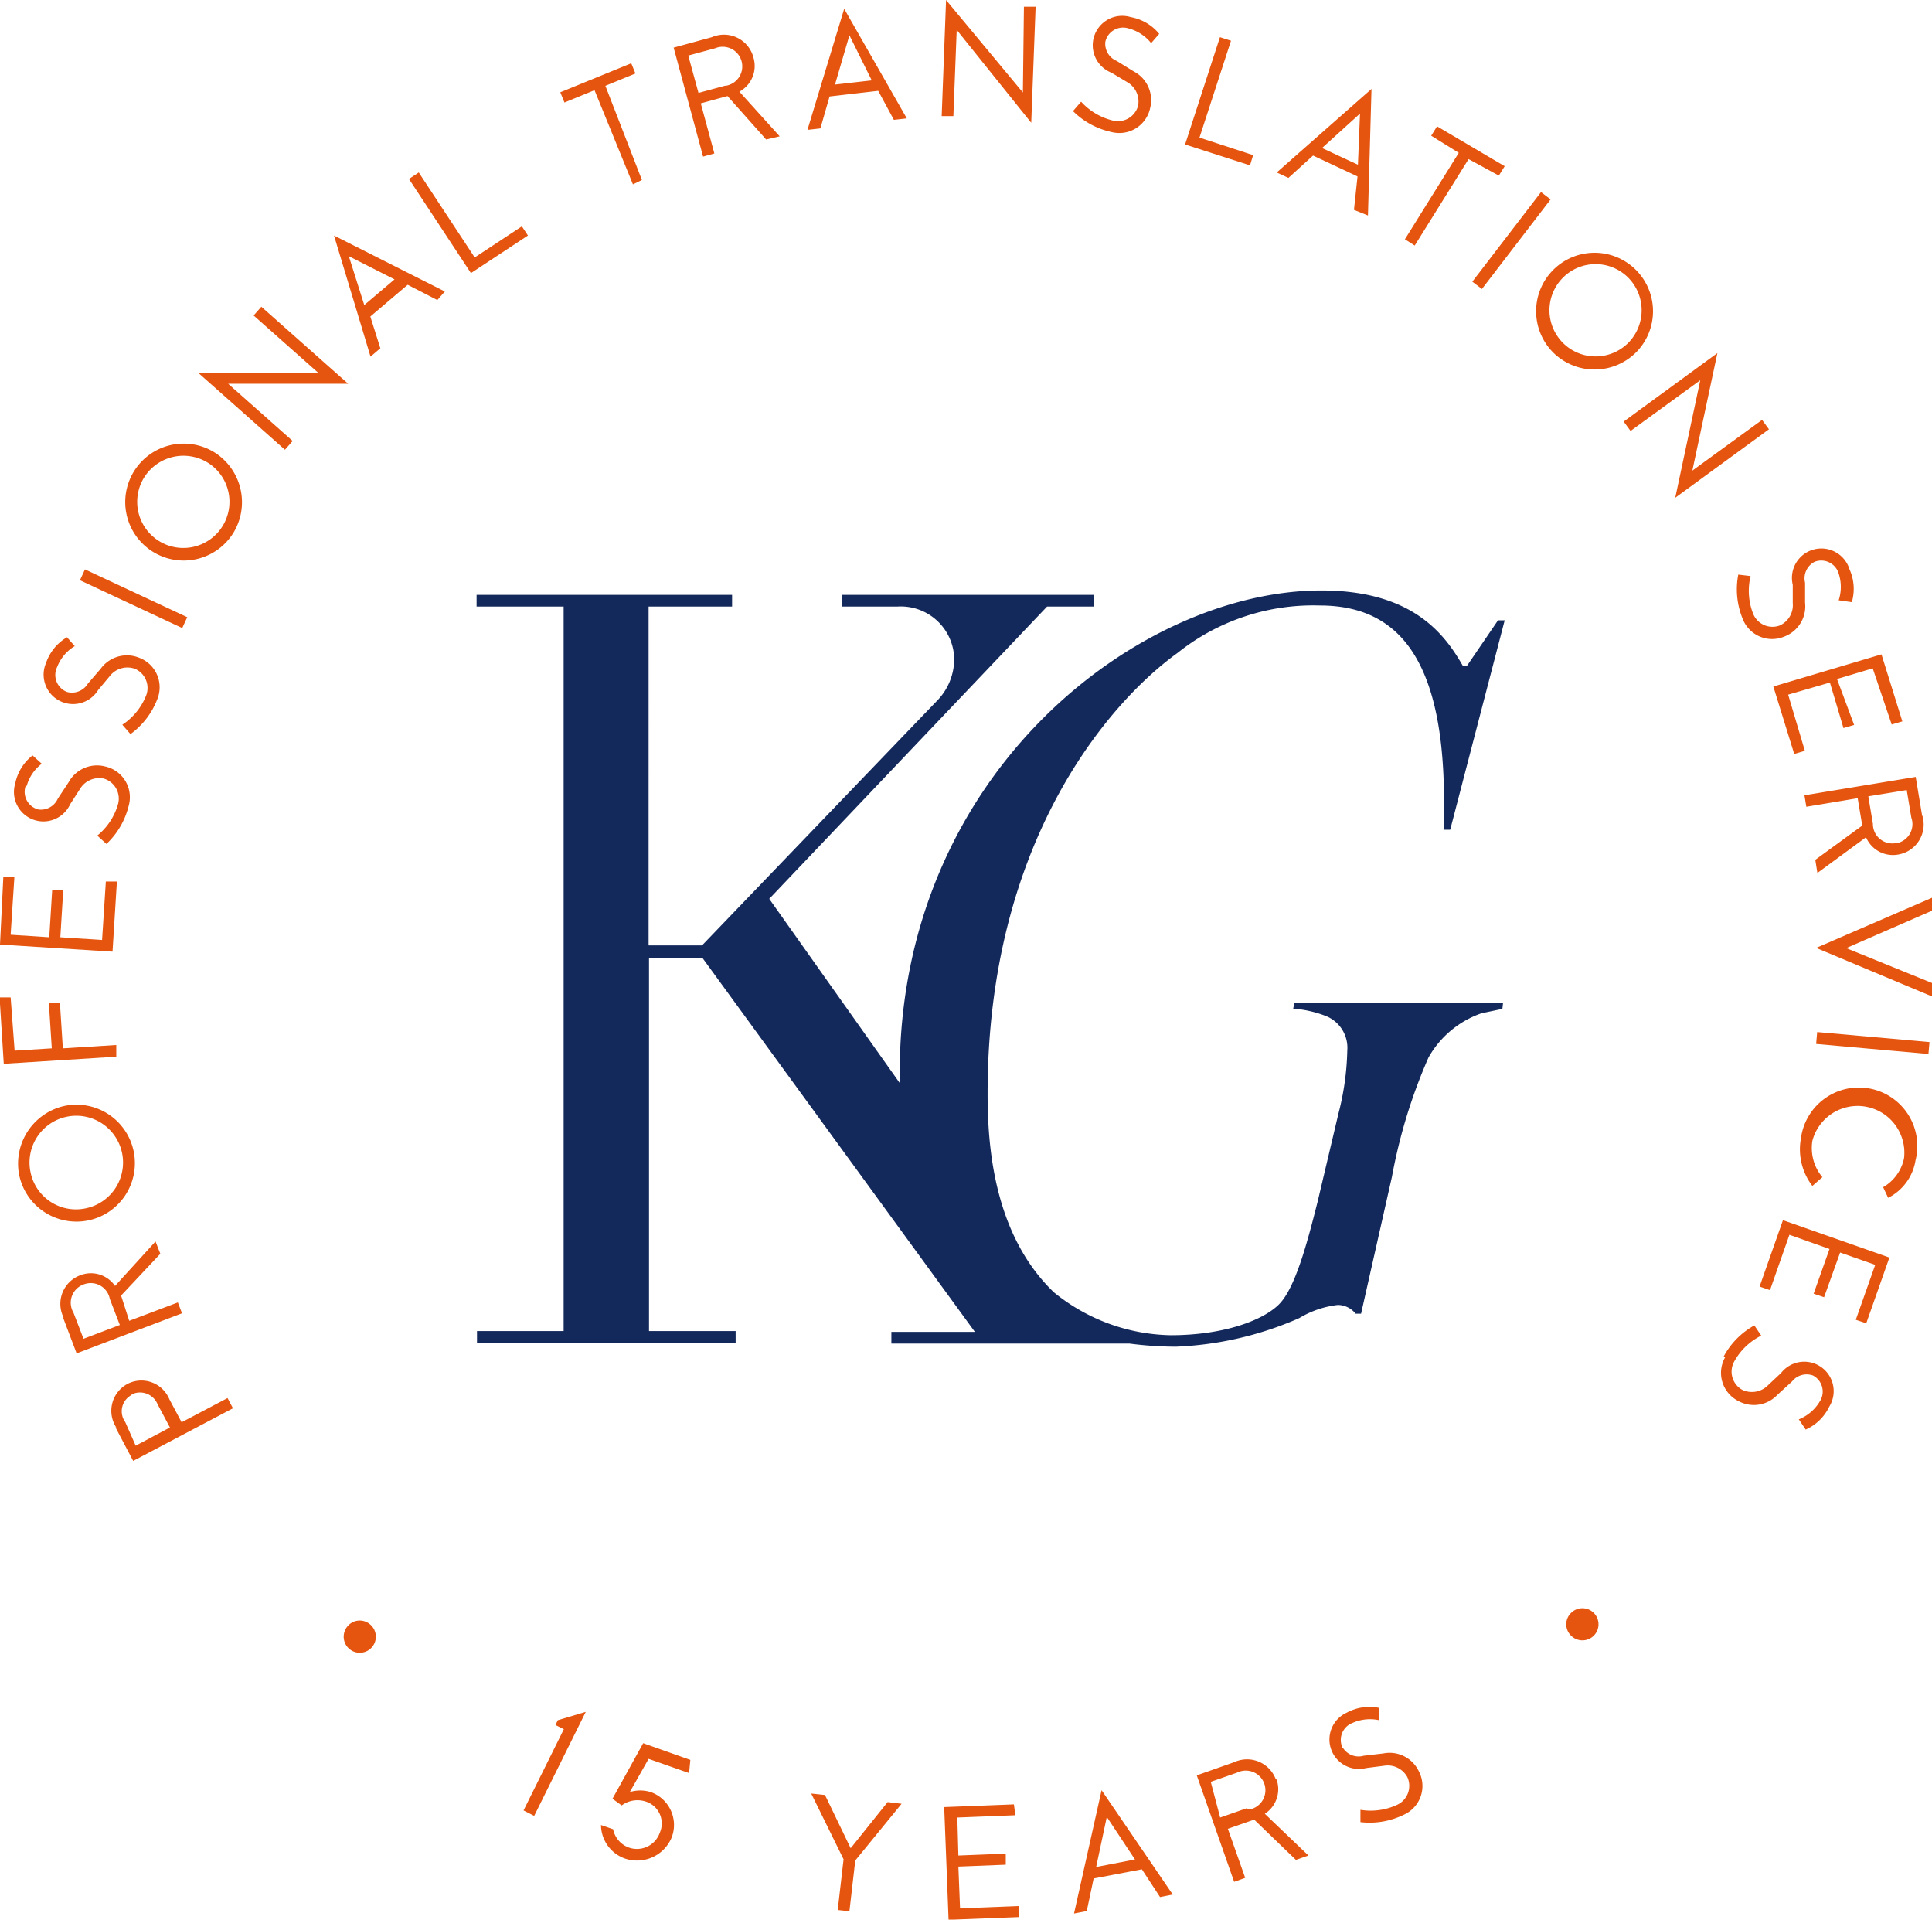 <svg id="Ebene_1" data-name="Ebene 1" xmlns="http://www.w3.org/2000/svg" viewBox="0 0 92.55 91.94"><defs><style>.cls-1{fill:#14295b;}.cls-2{fill:#e5550f;}</style></defs><title>KG_Siegel_RGB</title><path class="cls-1" d="M302.53,438.72l0,0h0v0Zm20.55-34.06h-0.32l-1.48,2.17h-0.21c-0.85-1.48-2.38-3.6-6.77-3.6-8.73,0-20.2,8.73-20.2,23.11,0,0.16,0,.32,0,0.48L287.85,418,301.16,404h2.25v-0.56H291.33V404H294a2.56,2.56,0,0,1,2.71,2.51,2.87,2.87,0,0,1-.82,2l-11.26,11.72h-2.56V404h4v-0.56H273.83V404H278v34.7h-4.15v0.56h12.39v-0.56h-4.15V420.83h2.56l13.05,17.91h-4v0.56H305.1v0a17.82,17.82,0,0,0,2.22.15,16.23,16.23,0,0,0,5.92-1.37,4.57,4.57,0,0,1,1.85-.63,1.1,1.1,0,0,1,.85.42h0.26l1.48-6.56a25.75,25.75,0,0,1,1.75-5.71,4.66,4.66,0,0,1,2.54-2.12l1-.21L323,423H313l-0.05.26a5.32,5.32,0,0,1,1.48.32,1.64,1.64,0,0,1,1.11,1.69,13,13,0,0,1-.42,3l-1,4.23c-0.48,1.9-1.06,4.13-1.85,4.92s-2.7,1.48-5.18,1.48a9.1,9.1,0,0,1-5.61-2.06c-2.91-2.8-3.17-7.09-3.17-9.52,0-12.11,5.87-18.78,9.1-21.1a10.42,10.42,0,0,1,6.82-2.27c4.23,0,6.19,3.28,5.92,10.74h0.32Z" transform="translate(-251 -374.95)"/><path class="cls-2" d="M338,424.95l5.38,0.48,0.05-.57-5.38-.48Zm3.45,7.37a2.44,2.44,0,0,0,1.31-1.79,2.8,2.8,0,1,0-5.49-1.05,2.88,2.88,0,0,0,.55,2.27l0.48-.42a2.17,2.17,0,0,1-.48-1.74,2.24,2.24,0,0,1,4.39.84,2.09,2.09,0,0,1-1,1.38Zm-2.3,2.62,1.68,0.59-0.93,2.63,0.5,0.17,1.11-3.15-5.1-1.79-1.12,3.18,0.5,0.17,0.93-2.65,1.92,0.68-0.76,2.14,0.5,0.17Zm-5.5,5a1.51,1.51,0,0,0,.62,2.11,1.55,1.55,0,0,0,1.88-.3l0.7-.64a0.89,0.89,0,0,1,1-.28,0.87,0.87,0,0,1,.32,1.25,2.06,2.06,0,0,1-1,.85l0.33,0.49a2.28,2.28,0,0,0,1.13-1.1,1.41,1.41,0,0,0-2.31-1.61l-0.64.6a1.08,1.08,0,0,1-1.23.2,1,1,0,0,1-.38-1.34,3,3,0,0,1,1.3-1.25l-0.33-.49a3.71,3.71,0,0,0-1.47,1.49m-7.31,12.28a0.76,0.76,0,0,0,0,1.09,0.77,0.77,0,1,0,0-1.09m-26.69,9.17-3.34.13,0.21,5.4,3.36-.13,0-.53-2.81.11-0.08-2,2.27-.09,0-.53-2.27.09L296.86,462l2.78-.11Zm-9.71-.52,1.55,3.15-0.28,2.43,0.56,0.06,0.28-2.43,2.22-2.72-0.67-.08-1.77,2.21-1.23-2.55Zm-22.22-8a0.77,0.77,0,1,0,1.09-.1,0.76,0.76,0,0,0-1.09.1m-10.38-11.09a0.91,0.91,0,0,1,1.29.45l0.59,1.11-1.64.87L257,443.06a0.88,0.88,0,0,1,.35-1.32m-0.82,1.57,0.85,1.61,4.78-2.52-0.26-.49-2.2,1.16-0.59-1.11a1.45,1.45,0,0,0-2-.73,1.46,1.46,0,0,0-.54,2.09M255,436.47a0.93,0.93,0,0,1,1.26.69l0.48,1.25-1.74.66-0.48-1.25a0.93,0.93,0,0,1,.48-1.35m-1,1.53,0.67,1.77,5.05-1.92-0.2-.52-2.33.88L256.8,437l1.88-2-0.23-.59-1.94,2.13a1.4,1.4,0,0,0-1.67-.51,1.46,1.46,0,0,0-.78,2.05m-1.6-7a2.24,2.24,0,1,1,2.61,1.75,2.22,2.22,0,0,1-2.61-1.75m-0.55.1a2.8,2.8,0,1,0,2.22-3.27,2.83,2.83,0,0,0-2.22,3.27m-0.4-8.46-0.53,0,0.2,3.18,5.39-.34,0-.56-2.56.16-0.14-2.19-0.53,0,0.14,2.19-1.78.11Zm0-3,0.18-2.78-0.53,0L251,420.19l5.39,0.34,0.21-3.36-0.53,0-0.18,2.8-2-.13,0.14-2.27-0.53,0-0.14,2.27Zm0.77-7.13a2,2,0,0,1,.72-1.06l-0.44-.4a2.28,2.28,0,0,0-.83,1.34,1.41,1.41,0,0,0,2.63,1l0.47-.73a1.07,1.07,0,0,1,1.14-.5,1,1,0,0,1,.69,1.2,3,3,0,0,1-1,1.53l0.44,0.4a3.72,3.72,0,0,0,1.06-1.81,1.51,1.51,0,0,0-1.12-1.9,1.55,1.55,0,0,0-1.75.75l-0.52.79a0.89,0.89,0,0,1-.93.52,0.87,0.87,0,0,1-.61-1.13m2.37-6.67-0.39-.45a2.28,2.28,0,0,0-1,1.22,1.41,1.41,0,0,0,2.49,1.31l0.56-.67a1.07,1.07,0,0,1,1.2-.35,1,1,0,0,1,.54,1.28,3,3,0,0,1-1.14,1.4l0.39,0.45a3.71,3.71,0,0,0,1.28-1.66,1.51,1.51,0,0,0-.87-2,1.55,1.55,0,0,0-1.83.52l-0.62.72a0.89,0.89,0,0,1-1,.4,0.87,0.87,0,0,1-.47-1.2,2,2,0,0,1,.85-1m5.38-1.38-4.9-2.29-0.24.52,4.9,2.29Zm1-7.39a2.21,2.21,0,1,1-3.06.69,2.22,2.22,0,0,1,3.06-.69m0.31-.5a2.8,2.8,0,1,0,.9,3.85,2.82,2.82,0,0,0-.9-3.85m6.4-3.29-4.16-3.69-0.37.42,3.09,2.74-5.75,0,4.16,3.69,0.37-.42-3.09-2.74Zm2.22-5-1.45,1.23-0.74-2.34Zm2.41,0.58L267,386.23l1.75,5.8,0.47-.4-0.48-1.52,1.79-1.52,1.42,0.73Zm1.25-.88,2.73-1.8-0.29-.44-2.26,1.49-2.68-4.07-0.47.31Zm5.5,68.91-1.34.4-0.11.23,0.4,0.2-1.93,3.89,0.51,0.26Zm2.69-73.37L280,379.06l1.44-.59-0.2-.49-3.4,1.39,0.2,0.49,1.44-.59,1.84,4.51Zm2.32,75.67-2.26-.8-1.47,2.66,0.44,0.32a1.28,1.28,0,0,1,1.2-.17,1.1,1.1,0,0,1,.63,1.47,1.16,1.16,0,0,1-1.48.72,1.18,1.18,0,0,1-.76-0.88l-0.58-.2a1.72,1.72,0,0,0,1.16,1.61,1.8,1.8,0,0,0,2.22-1,1.67,1.67,0,0,0-1-2.19,1.69,1.69,0,0,0-1,0l0.9-1.59,1.94,0.68Zm1.68-80.19-1.29.35-0.49-1.79,1.29-.35a0.94,0.94,0,1,1,.49,1.8m2.6,2.42-1.93-2.14a1.4,1.4,0,0,0,.68-1.61,1.46,1.46,0,0,0-2-1l-1.83.5,1.41,5.22,0.54-.15-0.65-2.4,1.28-.35,1.85,2.08Zm4.41-2.68L291,379l0.69-2.36Zm1.06,1.89,0.62-.07-3-5.25-1.76,5.8,0.62-.07,0.44-1.53,2.33-.27Zm6.58,0.14,0.21-5.56-0.56,0L300,379.38l-3.68-4.43-0.21,5.56,0.56,0,0.16-4.13Zm5.74-3.81,0.39-.45a2.28,2.28,0,0,0-1.36-.8,1.41,1.41,0,0,0-.93,2.66l0.75,0.45a1.07,1.07,0,0,1,.53,1.13,1,1,0,0,1-1.18.72,3,3,0,0,1-1.55-.91l-0.39.45a3.72,3.72,0,0,0,1.83,1,1.51,1.51,0,0,0,1.87-1.16,1.55,1.55,0,0,0-.79-1.74l-0.81-.5a0.89,0.89,0,0,1-.55-0.92,0.87,0.87,0,0,1,1.11-.64,2.06,2.06,0,0,1,1.08.7m-0.77,87-1.86.36,0.51-2.4Zm1.2,1.8,0.61-.12-3.41-5-1.32,5.91,0.61-.12,0.33-1.56,2.31-.44Zm4.46-83.43-2.57-.84,1.51-4.64-0.53-.17-1.67,5.14,3.11,1Zm-0.32,79.18-1.26.44L309,460.29l1.26-.44a0.94,0.94,0,1,1,.62,1.76m1.24-1.43a1.47,1.47,0,0,0-2-.83l-1.79.63,1.79,5.1,0.53-.19-0.83-2.35,1.26-.44,2,1.93,0.6-.21-2.09-2a1.4,1.4,0,0,0,.56-1.65m4-79.78-0.1,2.45-1.72-.8Zm0.38,4.88,0.17-6.06-4.54,4,0.56,0.26,1.18-1.07,2.13,1L315.86,385Zm-1.21,73.4a0.87,0.87,0,0,1,.47-1.2,2.05,2.05,0,0,1,1.28-.13l0-.59a2.28,2.28,0,0,0-1.56.23,1.41,1.41,0,0,0,.93,2.65l0.86-.11a1.07,1.07,0,0,1,1.12.55,1,1,0,0,1-.47,1.31,3,3,0,0,1-1.78.25l0,0.59a3.72,3.72,0,0,0,2.07-.35,1.51,1.51,0,0,0,.73-2.08,1.55,1.55,0,0,0-1.7-.86l-0.94.11a0.89,0.89,0,0,1-1-.38m7.47-75.3,0.28-.45L319.84,381l-0.28.45,1.32,0.82-2.58,4.14,0.47,0.3,2.58-4.14Zm-0.81,5.43,3.29-4.29-0.46-.35-3.29,4.29Zm7,2.59a2.21,2.21,0,1,1,0-3.14,2.22,2.22,0,0,1,0,3.14m0.42,0.41a2.8,2.8,0,1,0-4,.05,2.82,2.82,0,0,0,4-.05m1.84,7,4.49-3.28-0.33-.45-3.34,2.43,1.2-5.63-4.49,3.28,0.33,0.45,3.34-2.43Zm8.46,5a2.28,2.28,0,0,0-.11-1.57,1.41,1.41,0,0,0-2.72.74l0,0.87a1.07,1.07,0,0,1-.63,1.08,1,1,0,0,1-1.27-.57,3,3,0,0,1-.12-1.8l-0.59-.07a3.71,3.71,0,0,0,.2,2.09,1.51,1.51,0,0,0,2,.88,1.55,1.55,0,0,0,1-1.63l0-.95a0.89,0.89,0,0,1,.45-1,0.87,0.87,0,0,1,1.16.56,2.06,2.06,0,0,1,0,1.28Zm1.91,5.86,0.51-.15-1-3.21-5.18,1.54,1,3.23,0.51-.15-0.8-2.69,2-.58,0.65,2.18,0.51-.15L339,407.47l1.71-.51Zm0.2,5.68a0.93,0.93,0,0,1-1.1-.92l-0.22-1.32,1.84-.3,0.22,1.32a0.93,0.93,0,0,1-.74,1.23m1.26-1.31-0.31-1.87-5.33.88,0.09,0.55,2.46-.41,0.22,1.31-2.25,1.64,0.1,0.63,2.33-1.71a1.4,1.4,0,0,0,1.53.83,1.46,1.46,0,0,0,1.17-1.86m0.61,8.07-4.26-1.73,4.22-1.84v-0.62L338,420.35l5.59,2.34v-0.62Z" transform="translate(-251 -374.95)"/></svg>